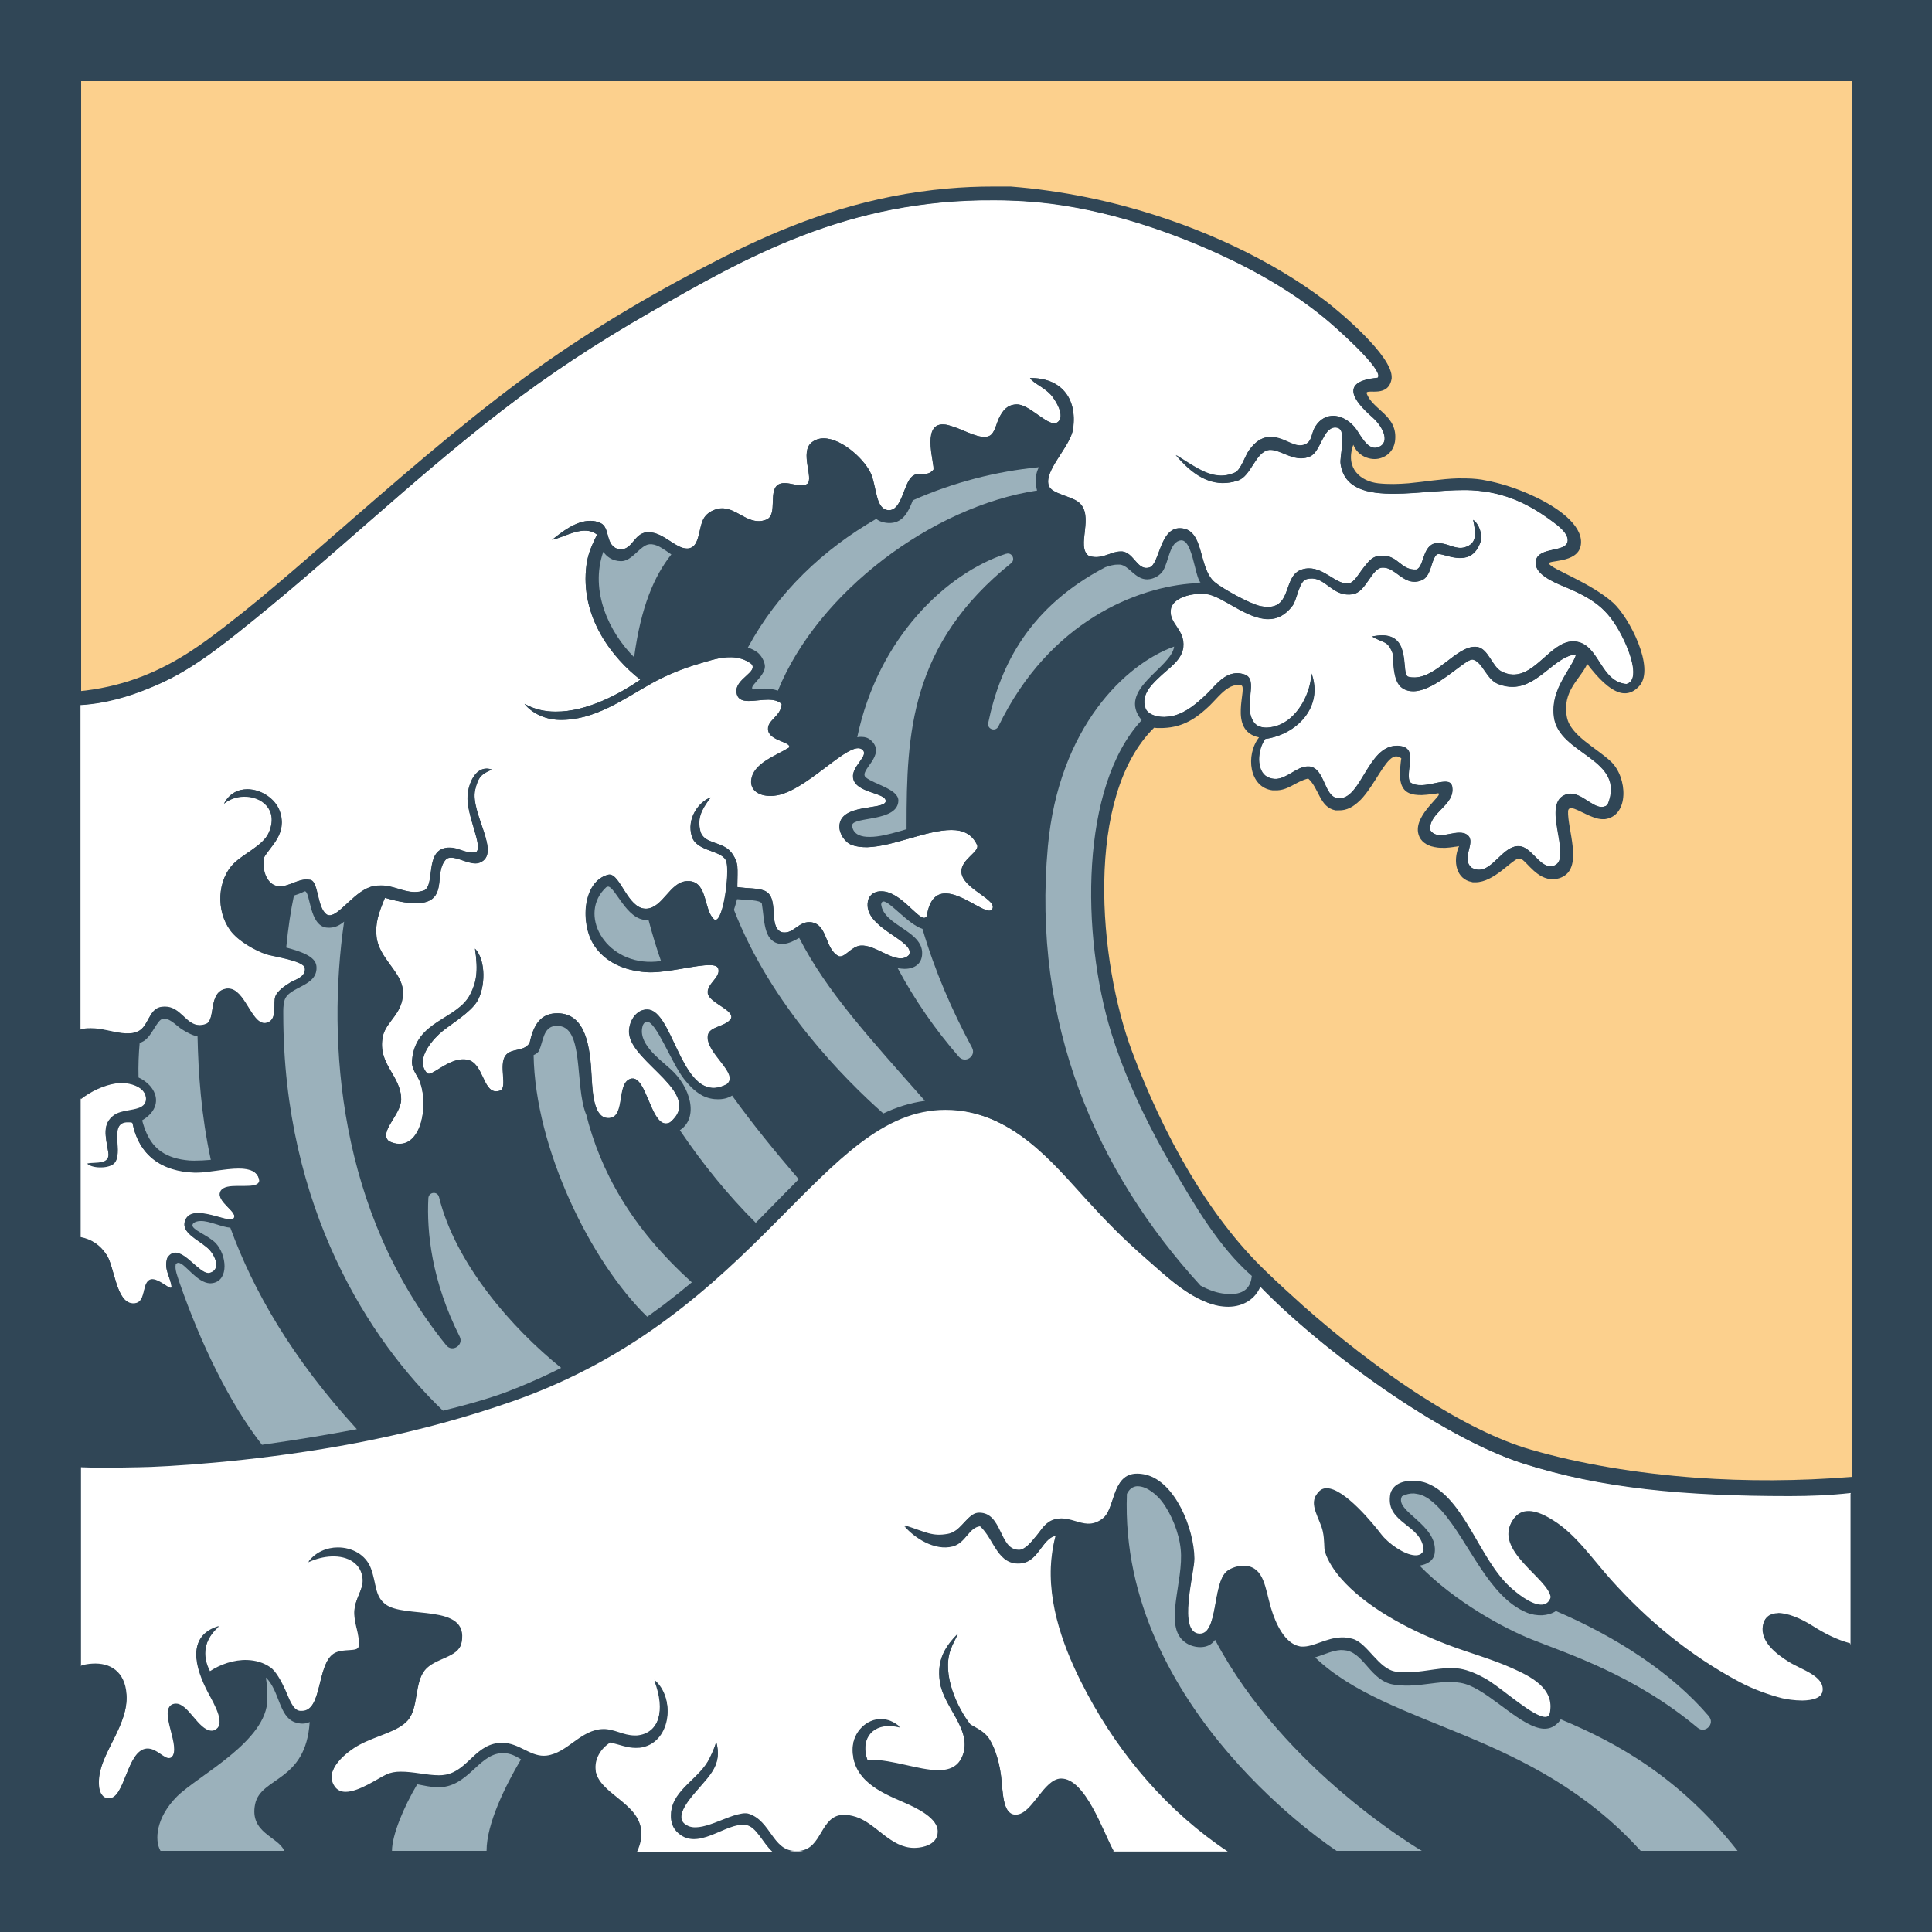 <?xml version="1.0" encoding="UTF-8"?><svg id="Layer_2" xmlns="http://www.w3.org/2000/svg" viewBox="0 0 117.85 117.85"><defs><style>.cls-1{fill:#9bb1bb;}.cls-1,.cls-2,.cls-3,.cls-4{stroke-width:0px;}.cls-2{fill:#304656;}.cls-3{fill:#fff;}.cls-4{fill:#fcd08d;}</style></defs><g id="Layer_2-2"><path class="cls-2" d="m0,0v117.85h117.85V0H0Z"/><path class="cls-2" d="m4.95,42.15h0c2.69-.29,4.81-1.22,6.67-2.43.35-.23.69-.46,1.03-.71,1.43-1.05,2.84-2.19,4.17-3.32.61-.51,1.21-1.03,1.79-1.53,3.95-3.42,7.75-6.81,11.72-9.88.51-.39,1.02-.78,1.53-1.16,3.66-2.69,7.55-5.03,11.73-7.17,4.74-2.44,10.18-4.57,16.97-4.58h1.09c7.16.53,14.39,3.31,19.21,6.97.8.61,4.11,3.36,4.03,4.69,0,0,0,.02,0,.03-.18,1.19-1.46.64-1.53.88,0,0,0,.01,0,.02.35,1.04,1.96,1.35,1.73,2.97-.02.11-.05.21-.09.31-.29.69-1.17.98-1.9.53-.2-.13-.41-.32-.55-.66,0,0,0,0,0,0-.52,1.46.47,2.23,1.51,2.35,2.01.23,3.89-.49,6.02-.26,2.41.27,6.71,2.15,6.34,4.07-.21,1.1-2.09.85-1.92,1.1.11.31,2.52,1.14,3.91,2.39,1,.9,2.57,3.98,1.62,5.06-.3.34-.61.47-.94.46-.73-.03-1.51-.81-2.25-1.79,0,0,0,0,0,0-.43.94-1.55,1.65-1.24,3.25.22,1.12,1.79,1.86,2.69,2.71,1.01.96,1.13,3.31-.38,3.51-.05,0-.11,0-.16,0-.68-.03-1.54-.69-1.91-.68-.09,0-.15.05-.17.16-.06,1.22,1.12,3.86-.77,4.16-.07.01-.14.02-.21.02-1.02,0-1.66-1.29-1.97-1.24-.02,0-.05,0-.08,0-.42.06-1.49,1.44-2.63,1.45-.08,0-.16,0-.25-.02-.92-.17-1.18-1.23-.77-2.19,0,0,0,0,0,0-.29.07-.58.1-.85.11-.83.02-1.53-.25-1.64-.95-.19-1.16,1.62-2.34,1.22-2.39,0,0,0,0,0,0-.38.07-.71.1-.99.11-1.22.02-1.49-.58-1.25-2.24-.1-.08-.2-.12-.3-.12-.93,0-1.77,3.4-3.54,3.31-.06,0-.13-.01-.2-.02-.97-.19-.99-1.34-1.66-1.94,0,0,0,0,0,0-.8.19-1.19.74-2,.72-.06,0-.11,0-.17-.01-1.43-.17-1.67-2.15-.83-3.23-1.96-.41-.64-3.11-1.1-3.18-.05,0-.09-.01-.14-.02-.7-.03-1.26.77-1.77,1.26-.76.72-1.66,1.41-3.09,1.37-.1,0-.19,0-.3-.02,0,0,0,0,0,0-4.25,4.19-3.41,14.24-1.34,19.76,1.9,5.07,4.65,10.03,8.13,13.37.74.72,1.52,1.43,2.3,2.13,4.65,4.11,9.9,7.63,13.9,8.78,5.45,1.57,12.44,2.23,19.56,1.65v22.84H4.95V42.15Z"/><path class="cls-2" d="m70.48,69.32c.31.59.63,1.17.96,1.73,1.46,2.51,2.92,5.02,4.93,6.78-.06.58-.35,1.12-1.38,1.11,0,0,0,0,0,0,1.03.02,1.32-.52,1.38-1.11-2.01-1.76-3.47-4.27-4.93-6.78-.33-.56-.65-1.14-.96-1.73Z"/><path class="cls-2" d="m6.42,78.51c.09.36.19.71.39,1,.34.49.77.71,1.18.71.15,0,.3-.03.44-.08.18-.07.36-.19.5-.34.24-.26.41-.62.45-1.06,0-.05.02-.07.04-.07.13-.02.54.43.98.46.12,0,.24-.01.36-.08.66-.39-.19-1.28-.04-1.93.04-.07.1-.09.16-.09h0c.4,0,1.12,1.23,1.94,1.25,0,0,0,0,0,0,.06,0,.12,0,.19-.02.95-.2.82-1.71.15-2.43-.45-.48-1.46-.81-1.42-1.11,0-.04.03-.08.07-.12.12-.09.27-.12.43-.12,0,0,0,0,0,0,.57,0,1.34.41,1.91.42h0c.29,0,.52-.11.66-.42.39-.88-1.13-1.55-.71-1.55,0,0,0,0,0,0,0,0,0,0,0,0,.27.04.53.05.76.05,0,0,0,0,.01,0,1.63-.03,2.15-.99,1.34-1.86-.35-.38-.88-.5-1.48-.51-.01,0-.03,0-.04,0-.89,0-1.95.22-2.85.21,0,0,0,0-.01,0-.1,0-.19,0-.29-.01-.37-.03-.68-.09-.96-.18-1.11-.35-1.61-1.12-1.92-2.27,1.75-1.04.54-2.84-1.35-2.86-.12,0-.25,0-.38.02-.08,0-.17.03-.25.04-.61.11-1.21.39-1.75.75v9.76c.22.09.43.23.65.43.57.51.65,1.3.82,2.04h0Z"/><path class="cls-3" d="m6.5,76.53c.49.78.58,2.92,1.6,2.97.66.03.61-.71.79-1.15.07-.16.17-.29.35-.32.03,0,.06,0,.09,0,.39.03.89.5,1.07.52.04,0,.07-.02.06-.08-.06-.58-.49-1.08-.26-1.74.14-.22.3-.31.46-.32.66-.05,1.48,1.2,2.03,1.24.04,0,.09,0,.13-.02.7-.22.27-1.15-.17-1.53-.6-.52-1.61-.94-1.37-1.63.12-.36.42-.48.79-.48.69-.01,1.61.4,2.01.39.06,0,.11-.01.14-.04.42-.38-1.1-1.06-.77-1.68.15-.29.61-.32,1.08-.32.13,0,.27,0,.4,0,.46,0,.85-.03.89-.33-.09-.59-.61-.76-1.27-.76-.81,0-1.84.24-2.57.25-.04,0-.09,0-.13,0-2.02-.07-3.39-1.05-3.78-3.04-.1-.02-.2-.03-.28-.03-1.25,0-.18,1.95-.87,2.54-.15.13-.44.21-.75.21-.31,0-.64-.06-.85-.21.52-.1,1.43.1,1.28-.71-.16-.95-.39-1.73.38-2.26.6-.41,1.84-.17,1.92-.9.03-.27-.08-.49-.26-.66-.3-.27-.81-.41-1.28-.41-.11,0-.21.01-.31.03-.76.13-1.51.49-2.13.96v8.44c.62.12,1.17.45,1.55,1.06Z"/><path class="cls-3" d="m5.57,62.72c.62,0,1.26.22,1.86.29.15.02.29.03.43.02.19,0,.38-.04.55-.12.65-.28.66-1.36,1.41-1.49.08-.01.16-.02.24-.02.97,0,1.28,1.11,2.1,1.13.13,0,.26-.02.42-.08.59-.26.12-1.89,1.15-2.13.08-.02.15-.03.23-.02.98.05,1.37,2.1,2.18,2.1.09,0,.18-.03.28-.08.49-.27.24-1.17.38-1.55.12-.32.54-.62.9-.84.27-.17.98-.34.9-.9-.07-.45-1.97-.7-2.37-.84-.69-.24-1.57-.77-1.99-1.23-1.01-1.09-1.06-3.01-.13-4.13.61-.73,1.94-1.2,2.3-2.07.59-1.39-.45-2.21-1.54-2.18-.43.01-.86.15-1.2.44,0,0,0,0,0,0,0,0,0,0,0,0,.31-.62.86-.88,1.42-.88.83,0,1.7.56,1.98,1.33.49,1.4-.58,2.14-.96,2.84-.14.69.14,1.63.83,1.74.04,0,.08.01.12.01.55.02,1.13-.45,1.68-.41.04,0,.08,0,.12.01.61-.02.44,1.71,1.09,2.13.06.03.12.04.18.04.63-.04,1.57-1.57,2.66-1.78.16-.03.3-.04.45-.04.78,0,1.36.4,2.06.4.19,0,.39-.03.6-.11.64-.38.05-2.36,1.28-2.58.09-.02.17-.02.26-.02.49,0,.85.28,1.35.3.08,0,.17,0,.25-.02.47-.33-.61-2.24-.51-3.49.05-.67.42-1.6,1.15-1.61.1,0,.21.02.33.06-.65.27-.84.46-1.02,1.23-.33,1.41,1.63,3.9.29,4.44-.08.03-.17.05-.26.05-.49.01-1.11-.37-1.53-.35-.11,0-.22.04-.3.12-.54.61-.21,1.57-.64,2.2-.23.33-.65.45-1.14.46-.63.01-1.37-.16-1.93-.33-.41.99-.6,1.58-.51,2.39.15,1.29,1.51,2.12,1.6,3.23.12,1.41-1.02,1.88-1.22,2.84-.34,1.69,1.12,2.38,1.12,3.84,0,.93-1.4,2-.74,2.55.23.11.43.16.62.16,1.33.02,1.77-2.25,1.29-3.71-.15-.46-.55-.79-.51-1.36.18-2.48,2.78-2.48,3.56-4.07.36-.72.49-1.36.28-2.77,0,0,0,0,0,0,0,0,0,0,0,0,.7.72.63,2.42.13,3.23-.42.67-1.51,1.32-2.11,1.81-.42.34-1.76,1.66-.94,2.56.03.03.08.04.13.04.37-.06,1.25-.92,2.14-.88.07,0,.14.01.21.03.93.2.93,1.9,1.71,1.92.08,0,.17-.01.27-.05.46-.19-.11-1.54.32-2.13.35-.48,1.12-.21,1.47-.77.24-1.08.65-1.83,1.73-1.81,0,0,0,0,0,0,0,0,0,0,0,0,1.7.03,1.96,2.04,2.05,3.81.06,1.13.15,2.65,1.08,2.58,1-.08.43-2.1,1.28-2.39.03-.01.07-.02.1-.02.86-.1,1.14,2.66,2.03,2.74.09,0,.19-.01.3-.07,2.1-1.74-2.35-3.63-2.5-5.42-.06-.67.4-1.49,1.13-1.46,0,0,0,0,0,0,0,0,0,0,0,0,1.47.06,1.99,4.93,4.11,4.78.22-.02.46-.09.71-.22.82-.64-1.31-1.91-1.15-2.97.08-.58,1.07-.52,1.41-1.03.25-.52-1.33-.96-1.41-1.55-.08-.58.78-.95.64-1.49-.04-.17-.23-.23-.54-.23-.83,0-2.43.43-3.58.44-.11,0-.21,0-.3-.01-1.38-.11-2.48-.63-3.14-1.61-.89-1.34-.71-3.92.83-4.33.02,0,.05,0,.07-.01.67-.04,1.12,2.02,2.19,2.08.03,0,.07,0,.1,0,.99-.07,1.41-1.6,2.42-1.68.07,0,.14,0,.21,0,1.09.11.85,1.73,1.47,2.32.03.03.06.04.1.04.48.01.86-2.81.67-3.53-.19-.74-1.81-.59-2.11-1.55-.34-1.08.41-2.12,1.15-2.39,0,0,0,0,0,0,0,0,0,0,0,0-.62.8-.82,1.32-.64,2.04.21.88,1.44.57,1.99,1.45.35.56.28.73.27,1.98.68.1,1.22.05,1.65.22.96.39.21,2.15,1.02,2.52.09.03.18.04.26.03.53-.02.84-.63,1.45-.63.05,0,.1,0,.15.01,1,.15.8,1.63,1.66,2.07.02,0,.05.01.07.01.35.02.73-.62,1.27-.66,0,0,0,0,0,0,0,0,0,0,0,0,.81-.05,1.78.83,2.49.78.16-.01.32-.07.45-.2.48-.89-2.83-1.63-2.5-3.29.06-.33.31-.52.58-.58.09-.02.17-.03.26-.02,1.11.01,2.11,1.58,2.58,1.62.07,0,.13-.03.17-.11.17-1.08.64-1.4,1.2-1.38.92.04,2.08,1,2.58,1.05.08,0,.14-.01.19-.06.45-.61-1.85-1.26-1.86-2.33,0-.75,1.12-1.2.96-1.61-.31-.68-.87-.92-1.57-.92-1.48,0-3.56,1.01-5.14,1.05-.33,0-.64-.03-.92-.13-.42-.15-.79-.68-.77-1.16.05-1.38,2.64-.97,2.82-1.48.13-.58-1.88-.49-1.99-1.49-.07-.7.99-1.32.58-1.68-.07-.06-.15-.09-.25-.1-.94-.02-3.19,2.53-4.94,2.87-.16.03-.31.05-.46.04-.65,0-1.2-.32-1.14-.95.1-1.04,1.47-1.48,2.31-2,.17-.33-1.13-.4-1.27-1.01-.15-.65.77-.85.82-1.64-.2-.21-.5-.26-.82-.27-.4,0-.83.08-1.19.08-.39,0-.69-.1-.75-.53-.1-.83,1.37-1.25.9-1.74-.38-.28-.8-.39-1.21-.4-.69-.02-1.4.23-1.98.4-.99.29-1.96.69-2.82,1.16-1.76.98-3.53,2.31-5.7,2.26,0,0,0,0,0,0,0,0,0,0,0,0-.91-.02-1.71-.45-2.11-.97,0,0,0,0,.01,0,0,0,0,0,0,0,.59.33,1.22.47,1.87.47,1.95.02,4.02-1.15,5.18-1.95-1.67-1.3-3.72-3.81-3.28-7.04.1-.73.41-1.33.64-1.81-.21-.16-.43-.23-.66-.24-.7-.04-1.48.43-2.09.56,0,0,0,0,0,0,0,0,0,0,0,0,.58-.47,1.46-1.17,2.34-1.16.2,0,.41.04.61.13.64.28.25,1.4,1.15,1.61.05,0,.1,0,.14,0,.68-.04.78-.94,1.52-1.04.06,0,.13-.01.19,0,.87.03,1.59.99,2.29.99.05,0,.1,0,.15-.02.65-.14.54-1.33.9-1.87.2-.3.51-.44.77-.52.14-.04.27-.05.4-.04.76.04,1.37.79,2.17.78.13,0,.27-.03.41-.08.81-.27.06-1.91.87-2.2.1-.03.2-.05.31-.04.32,0,.68.14.99.14.13,0,.26-.02.37-.1.39-.34-.48-1.92.26-2.52.21-.17.46-.25.73-.25,1.14,0,2.6,1.37,2.93,2.25.32.86.27,2.07,1.02,2.13.84.06.92-1.64,1.47-2.07.17-.13.32-.15.48-.14.08,0,.16,0,.24,0,.18,0,.37-.04.56-.25.13-.23-.73-2.69.51-2.77.13,0,.28,0,.45.06.78.21,1.6.73,2.19.7.08,0,.16-.02.24-.05.36-.15.44-.79.64-1.16.21-.39.45-.75,1.03-.77,0,0,0,0,0,0,0,0,0,0,0,0,.7-.04,1.68,1.09,2.27,1.15.08,0,.16,0,.22-.05.55-.36-.14-1.41-.38-1.68-.46-.5-1.07-.7-1.28-1.03,0,0,0,0,0,0,0,0,0,0,0,0,1.86-.02,2.9,1.19,2.63,3.1-.15,1.09-1.84,2.58-1.47,3.49.19.47,1.33.61,1.79.97,1.04.81-.18,2.72.64,3.29.16.05.31.07.45.07.56,0,1-.34,1.48-.34.04,0,.08,0,.12,0,.64.08.86.95,1.41,1,.08,0,.16,0,.25-.03.61-.2.62-2.42,1.86-2.39,0,0,0,0,0,0,0,0,0,0,0,0,1.51.03,1.08,2.43,2.11,3.29.49.41,2.18,1.34,2.79,1.46.19.04.36.05.5.05,1.41-.05.89-1.92,2.02-2.28.15-.05.3-.07.44-.07.92,0,1.6.89,2.28.92.05,0,.1,0,.16-.01.33-.06.62-.63.9-.97.4-.5.57-.73,1.22-.71,0,0,0,0,0,0,0,0,0,0,0,0,.89.03,1.07.89,1.98.84.5-.15.35-1.5,1.22-1.61.04,0,.08,0,.12,0,.5,0,.94.32,1.41.29.07,0,.15-.02.22-.04.74-.23.68-.81.5-1.67,0,0,0,0,0,0,0,0,0,0,0,0,.39.27.59.95.45,1.36-.26.74-.72.96-1.19.97-.03,0-.07,0-.1,0-.5-.01-1-.23-1.25-.24-.07,0-.12.01-.15.05-.35.37-.3,1.31-.9,1.55-.14.05-.27.08-.39.09-.78.04-1.24-.82-1.9-.86-.05,0-.1,0-.15,0-.62.08-.97,1.48-1.73,1.61-.09.02-.17.02-.25.03-1.01.03-1.44-.94-2.24-.98-.12,0-.25,0-.39.05-.44.14-.56,1.25-.83,1.61-.45.6-.95.82-1.48.82-1.34,0-2.8-1.41-3.78-1.53-.09-.01-.19-.02-.3-.02-.75,0-1.79.28-1.88.99-.1.84.87,1.2.77,2.26-.08.78-.84,1.26-1.35,1.74-.43.41-1.29,1.12-.96,2,.12.33.58.53,1.14.53.19,0,.38-.03.59-.08.71-.17,1.37-.7,2.05-1.36.49-.48,1.03-1.27,1.87-1.23.12,0,.25.03.38.07.93.3-.11,1.88.58,2.91.16.23.43.33.74.34.31,0,.64-.08.92-.21,1.11-.53,1.81-1.94,1.86-3.1,0,0,0,0,0,.01,0,0,0,0,0-.01.75,2.08-.93,3.74-2.82,4-.49.65-.57,1.97.13,2.32.18.09.35.12.52.12.68-.04,1.26-.73,1.88-.76.05,0,.1,0,.16,0,.96.12.87,1.83,1.73,1.94.05,0,.09,0,.13,0,1.31-.05,1.73-3.15,3.41-3.2.12,0,.24,0,.37.03,1,.21.15,1.64.51,2.2.21.14.46.18.73.17.47-.02.98-.2,1.34-.21.26-.01.45.05.49.3.21,1.14-1.44,1.56-1.34,2.65.16.24.39.31.64.31.36,0,.77-.14,1.12-.15.21,0,.39.03.54.16.51.45-.46,1.43.25,1.99.14.07.27.11.4.11.89.02,1.5-1.46,2.45-1.44,0,0,0,0,0,0,0,0,0,0,0,0,.75.02,1.22,1.22,1.94,1.23.05,0,.09,0,.14-.02,1.37-.31-.89-3.96.9-4.39.06-.01.11-.02.17-.02.67-.02,1.29.76,1.86.81.14.01.27-.02.41-.13,1.18-2.84-2.97-3.03-3.27-5.37-.14-1.11.34-1.95.7-2.58.24-.41.65-1.04.64-1.23-1.29.12-2.25,1.93-3.81,1.98-.29.01-.6-.04-.93-.17-.72-.28-.94-1.34-1.54-1.49-.01,0-.03,0-.05,0-.47,0-2.21,1.9-3.56,1.93-.26,0-.5-.05-.72-.21-.45-.33-.53-1.15-.54-2.03-.32-.9-.57-.66-1.28-1.1.24-.05.45-.07.63-.07,1.77.02,1.12,2.31,1.55,2.52.15.04.29.06.44.05,1.36-.05,2.54-1.9,3.67-1.87.04,0,.08,0,.12.01.68.1.91,1.2,1.47,1.49.24.12.47.18.69.19,1.4.06,2.32-1.95,3.62-2.02.1,0,.2,0,.31.02,1.37.25,1.44,2.44,3.01,2.58.85-.22.23-1.89-.13-2.65-.86-1.79-1.66-2.47-3.65-3.29-.73-.3-1.93-.82-1.73-1.62.2-.8,1.76-.47,1.92-1.1.13-.51-.63-1.05-.96-1.29-1.38-1.02-2.85-1.76-4.87-1.87-.18-.01-.37-.01-.57-.01-1.28,0-2.78.21-4.09.22-1.72.02-3.13-.3-3.35-1.82-.07-.48.4-2.06-.19-2.2-.05-.01-.1-.02-.15-.02-.74.02-.87,1.47-1.51,1.76-.18.08-.36.12-.54.12-.69.01-1.32-.49-1.84-.51-.04,0-.08,0-.12,0-.85.11-1.1,1.61-1.92,1.87-.32.1-.63.15-.92.15-1.25-.01-2.18-.91-2.86-1.7,0,0,0,0,.01,0,0,0,0,0,0,0,.91.55,1.72,1.2,2.63,1.25.3.02.62-.04.95-.18.38-.16.63-1.04.89-1.39.31-.4.65-.75,1.22-.78,0,0,0,0,0,0h0c.8-.04,1.36.54,1.93.51.08,0,.16-.02.24-.06.46-.19.37-.66.64-1.1.3-.48.71-.66,1.12-.64.53.02,1.06.36,1.39.84.25.37.63,1.12,1.12,1.11.03,0,.06,0,.1-.01.89-.21.46-1.24-.26-1.87-1.16-1.02-1.99-2.18.32-2.39.43-.33-1.68-2.32-2.88-3.36-1.98-1.71-4.45-3.14-6.92-4.26-3.29-1.49-7.49-2.9-11.72-3.16-.62-.04-1.24-.06-1.84-.06-8.99-.07-15.22,3.52-21.02,6.85-3.18,1.82-6.17,3.78-8.97,5.94-5.68,4.38-10.56,9.15-16.2,13.62-.43.34-.89.7-1.38,1.06-.94.69-1.97,1.37-3.11,1.91-.29.14-.6.27-.92.4-1.21.5-2.61.92-4.15,1.01v19.79s.14-.03.21-.05c.14-.03.28-.03.42-.03h0Z"/><path class="cls-3" d="m112.9,91.07c-1.23.14-2.49.19-3.74.19-6.4,0-11.46-.46-16.23-1.98-4.97-1.59-12.26-6.9-16.03-10.81,0,0,0,0-.01-.01-.29.75-1.02,1.24-1.95,1.25-.22,0-.44-.02-.68-.07-1.62-.35-3.13-1.83-4.29-2.84-1.34-1.16-2.47-2.33-3.59-3.55-2.01-2.19-4.64-5.55-8.71-5.55,0,0,0,0,0,0-7.58,0-11.33,12.48-26.38,17.77-2.88,1.01-5.75,1.77-8.45,2.33-5.63,1.17-11.14,1.58-13.62,1.68-.54.02-2.98.08-4.28.02v12.14c.23-.06.45-.1.67-.11,1.08-.07,2,.47,2.09,1.89.12,1.78-1.47,3.41-1.66,4.97-.04.3-.06.79.13,1.1.05.08.11.15.19.19.08.04.15.06.22.06,1.03.1,1.13-2.92,2.34-3.03.04,0,.08,0,.12,0,.53.04.95.6,1.27.58.05,0,.1-.02.14-.06.66-.61-.82-2.9.07-3.23.06-.02.11-.03.17-.03.77-.03,1.38,1.63,2.19,1.65.03,0,.05,0,.08,0,.96-.28.09-1.69-.27-2.37-.79-1.51-1.35-3.44.65-4.02,0,0,0,0,0,0-.9.8-1.06,1.76-.55,2.76,0,0,0,0,0,0,.62-.41,1.46-.71,2.28-.68.49.02.98.15,1.41.45.32.22.65.83.9,1.36.23.5.44,1.24.9,1.29.04,0,.09,0,.13,0,1.24-.03.91-2.83,1.92-3.49.55-.36,1.46-.06,1.54-.45.1-.8-.27-1.32-.26-2.13.02-.79.56-1.35.51-2-.07-.97-.9-1.44-1.9-1.4-.46.02-.95.14-1.42.36,0,0,0,0,0,0,.44-.58,1.12-.86,1.79-.86.86,0,1.71.44,2.02,1.29.34.93.22,1.65.86,2.16,1.16.92,5.13-.08,4.67,2.33-.17.91-1.62.9-2.24,1.68-.65.81-.39,2.3-1.02,3.04-.61.7-1.89.92-2.95,1.49-.75.4-2.23,1.55-1.54,2.58.16.24.4.34.67.34.82,0,1.97-.82,2.47-1.05.27-.12.57-.17.87-.18.76-.02,1.61.23,2.35.22.15,0,.29-.01.43-.04,1.39-.26,1.83-1.96,3.46-1.94,0,0,0,0,0,0,.99.01,1.64.79,2.51.79.06,0,.12,0,.17-.01,1.29-.16,2.07-1.59,3.46-1.62,0,0,0,0,0,0,.66-.01,1.21.4,1.91.39.05,0,.09,0,.14,0,1.38-.12,1.77-1.59,1.09-3.36,0,0,0,0,0,0,1.35,1.14.96,3.84-.9,4.06-.08,0-.16.01-.23.01-.54,0-1-.2-1.56-.33,0,0,0,0,0,0-.59.37-.98,1-.9,1.74.17,1.48,2.68,2.02,2.79,3.74.02.33-.05.71-.24,1.14,0,0-.01.03-.02.04h8.25c-.6-.55-.97-1.53-1.62-1.63-1.21-.19-2.98,1.72-4.23.39-.31-.33-.35-.75-.32-1.1,0-.01,0-.02,0-.04.14-1.41,1.79-2.07,2.36-3.32.08-.17.14-.31.21-.46.06-.14.12-.3.18-.51,0,0,0,0,0,0,.37,1.34-.37,1.99-1.09,2.84-.32.38-1.67,1.77-.7,2.26.4.25,1.02.09,1.66-.14.41-.15.82-.33,1.19-.45.37-.12.7-.19.93-.11,1.31.43,1.45,2.2,2.76,2.26.08,0,.3,0,.32,0,0,0,0,0,0,0,1.43-.11,1.25-2.18,2.72-2.2.21,0,.45.04.74.13,1.23.4,2.1,1.89,3.55,1.89.1,0,.19,0,.29-.02.55-.07,1.13-.32,1.15-.97.03-.85-1.24-1.47-2.18-1.87-1.29-.56-3.11-1.34-3.01-3.29.05-.91.83-1.75,1.76-1.71.36.01.75.16,1.12.48,0,0,0,0,0,0-.2-.05-.39-.08-.56-.09-1.23-.06-1.85.9-1.43,2.09,0,0,0,0,0,0,.07,0,.14,0,.21,0,1.35,0,2.9.62,4.06.64.73.01,1.3-.21,1.56-.96.55-1.57-1.19-2.91-1.41-4.46-.19-1.34.32-2.12,1.09-2.91,0,0,0,0,0,.01-.11.26-.3.56-.44.96-.53,1.5.4,3.53,1.22,4.57.22.13.75.39,1.03.72.37.45.71,1.42.83,2.39.12.98.09,2.3.83,2.39.03,0,.06,0,.1,0,.97-.03,1.67-2.17,2.72-2.2,0,0,0,0,0,0,1.49-.04,2.58,3.28,3.22,4.41h6.96c-3.61-2.4-6.53-5.8-8.58-9.64-1.09-2.04-2.33-4.85-2.21-7.73.03-.63.12-1.26.29-1.89-.01,0-.02,0-.04.01-.8.24-1.03,1.53-2.01,1.67-1.5.2-1.69-1.49-2.56-2.26-.7.09-.87,1.02-1.66,1.23-1.1.29-2.33-.51-2.95-1.23,0,0,.01,0,.02,0,1.27.4,1.66.69,2.6.51.27-.05.49-.2.68-.37.27-.25.49-.55.75-.74.02-.02.04-.03.06-.04.01,0,.03-.02.04-.03.12-.07.24-.11.38-.11,1.41,0,1.22,2.22,2.37,2.26.03,0,.06,0,.09,0,0,0,0,0,.01,0,.02,0,.05,0,.07-.01.4-.11.76-.63.98-.88.29-.33.51-.81,1.09-.97.14-.04.27-.05.4-.05.58,0,1.08.3,1.61.32.3,0,.6-.07.93-.33.8-.63.53-2.73,2.09-2.72.16,0,.34.02.54.07,1.75.43,2.92,3.22,2.95,5.1.01.85-1.05,4.56.32,4.59,0,0,0,0,0,0,1.16.01.8-3.09,1.66-3.81.13-.11.51-.32.96-.33.06,0,.13,0,.19,0,1.13.13,1.18,1.35,1.54,2.58.29.98.85,2.14,1.73,2.33.06.01.12.02.17.02.68.03,1.47-.53,2.38-.56.23,0,.46.01.71.09.89.26,1.57,1.85,2.63,2,.19.03.38.04.57.04,1,.02,1.89-.26,2.79-.26.25,0,.49.03.74.08.53.12,1.18.44,1.6.71.96.61,2.67,2.16,3.39,2.19.17,0,.28-.07.32-.25.35-1.56-1.22-2.29-2.31-2.78-1.22-.55-2.68-.95-3.91-1.42-2.53-.97-5.04-2.35-6.53-4.07-.36-.42-.78-1.01-.96-1.61-.07-.25-.01-.67-.13-1.23-.16-.77-.91-1.68-.32-2.32.14-.18.31-.26.52-.27,1.08-.02,2.88,2.2,3.32,2.79.44.58,1.41,1.26,2.05,1.3.29.02.51-.09.58-.39-.13-1.55-2.27-1.59-2.05-3.29.08-.64.76-.88,1.41-.87.3,0,.59.06.83.16,2.27.91,3.18,4.62,5.06,6.33.37.34,1.24,1.05,1.86,1.07.28,0,.52-.12.64-.49-.13-1.17-3.55-2.87-2.31-4.71.25-.37.57-.5.91-.51.56,0,1.16.34,1.53.57,1.39.87,2.34,2.3,3.52,3.62,2.14,2.4,4.72,4.6,7.88,6.26.84.44,1.82.78,2.56.97.25.06.74.15,1.23.14.62,0,1.22-.15,1.27-.66.08-.89-1.25-1.25-2.05-1.74-.76-.47-1.76-1.23-1.6-2.2.08-.51.43-.73.91-.73.6,0,1.41.32,2.17.8.7.45,1.42.82,2.27,1.05v-9.18h0Z"/><path class="cls-2" d="m93.34,88.41c-4-1.15-9.25-4.67-13.9-8.78-.79-.7-1.56-1.41-2.3-2.13-3.49-3.34-6.23-8.29-8.13-13.37-2.07-5.52-2.9-15.57,1.34-19.76,0,0,0,0,0,0,.1,0,.2.01.3.02,1.44.04,2.33-.65,3.09-1.37.51-.49,1.07-1.29,1.77-1.26.05,0,.09,0,.14.02.46.07-.86,2.76,1.1,3.18-.84,1.08-.6,3.06.83,3.23.06,0,.12.01.17.01.82.02,1.21-.54,2-.72,0,0,0,0,0,0,.67.59.7,1.75,1.66,1.94.07.01.13.02.2.02,1.77.09,2.6-3.3,3.54-3.31.1,0,.2.04.3.12-.25,1.67.03,2.26,1.25,2.24.28,0,.61-.04.99-.11,0,0,0,0,0,0,.4.05-1.41,1.23-1.22,2.39.11.7.82.97,1.64.95.28,0,.57-.04.85-.11,0,0,0,0,0,0-.41.97-.15,2.02.77,2.19.08.02.16.02.25.02,1.14,0,2.21-1.39,2.63-1.45.03,0,.05,0,.08,0,.31-.05.95,1.24,1.97,1.24.07,0,.14,0,.21-.02,1.89-.31.72-2.94.77-4.16.02-.11.08-.16.17-.16.37-.01,1.23.65,1.91.68.06,0,.11,0,.16,0,1.51-.2,1.39-2.56.38-3.51-.9-.86-2.47-1.6-2.69-2.71-.31-1.6.81-2.31,1.24-3.25,0,0,0,0,0,0,.74.98,1.53,1.75,2.25,1.79.33.02.65-.12.94-.46.95-1.08-.62-4.16-1.62-5.06-1.39-1.25-3.8-2.07-3.91-2.39-.16-.25,1.71,0,1.92-1.1.36-1.92-3.93-3.8-6.34-4.07-2.13-.24-4.01.49-6.02.26-1.04-.12-2.03-.89-1.51-2.35,0,0,0,0,0,0,.14.34.34.54.55.66.73.45,1.61.16,1.9-.53.04-.1.07-.2.09-.31.23-1.62-1.38-1.93-1.73-2.97,0,0,0-.01,0-.02.07-.25,1.35.3,1.53-.88,0,0,0-.02,0-.03.08-1.33-3.24-4.08-4.03-4.69-4.83-3.67-12.06-6.44-19.21-6.97h-1.09c-6.8.01-12.23,2.14-16.97,4.58-4.17,2.15-8.06,4.49-11.73,7.17-.52.38-1.03.76-1.53,1.16-3.97,3.07-7.77,6.46-11.72,9.88-.58.5-1.18,1.01-1.79,1.53-1.33,1.13-2.74,2.26-4.17,3.32-.33.25-.68.48-1.03.71-1.86,1.21-3.98,2.14-6.67,2.42v.86c1.42-.08,2.89-.5,4.15-1.01.32-.13.63-.26.92-.4,1.15-.54,2.17-1.22,3.11-1.91.48-.35.94-.71,1.37-1.06,5.65-4.47,10.53-9.25,16.2-13.62,2.8-2.16,5.79-4.12,8.97-5.94,5.81-3.33,12.03-6.92,21.03-6.85.6,0,1.21.03,1.84.06,4.23.26,8.43,1.67,11.72,3.16,2.47,1.12,4.94,2.55,6.92,4.26,1.2,1.04,3.31,3.03,2.88,3.36-2.31.21-1.48,1.37-.32,2.39.72.63,1.14,1.66.26,1.87-.03,0-.06.01-.1.01-.48.01-.87-.74-1.12-1.11-.33-.47-.86-.82-1.38-.84-.41-.01-.81.17-1.12.64-.28.43-.18.91-.64,1.1-.08.03-.16.05-.24.06-.57.04-1.13-.55-1.93-.51,0,0,0,0,0,0-.57.03-.91.38-1.22.78-.27.35-.51,1.23-.89,1.39-.33.15-.65.2-.95.18-.91-.05-1.72-.7-2.63-1.24,0,0,0,0-.01,0,.68.78,1.61,1.69,2.86,1.7.29,0,.59-.04.91-.15.82-.26,1.07-1.77,1.92-1.87.04,0,.08,0,.13,0,.52.02,1.15.52,1.84.51.17,0,.35-.04.53-.12.64-.29.77-1.74,1.51-1.76.05,0,.1,0,.15.02.6.13.12,1.72.19,2.2.22,1.53,1.63,1.84,3.35,1.82,1.31-.01,2.81-.22,4.09-.22.2,0,.39,0,.57.01,2.02.11,3.49.86,4.87,1.87.33.24,1.09.78.96,1.29-.16.62-1.72.3-1.92,1.1-.2.8,1,1.31,1.73,1.62,1.99.83,2.79,1.5,3.65,3.29.36.76.98,2.42.13,2.65,0,0,0,0,0,0-1.57-.14-1.64-2.33-3.01-2.58-.1-.02-.2-.02-.3-.02-1.3.07-2.22,2.07-3.62,2.02-.22,0-.45-.07-.69-.19-.56-.28-.8-1.38-1.47-1.49-.04,0-.08,0-.12-.01-1.13-.03-2.31,1.82-3.67,1.87-.15,0-.29,0-.44-.05-.43-.21.21-2.5-1.55-2.52-.18,0-.39.02-.63.07.71.44.96.2,1.28,1.1,0,.89.09,1.7.54,2.03.22.16.46.22.72.21,1.35-.04,3.1-1.94,3.56-1.93.02,0,.03,0,.05,0,.6.15.82,1.2,1.54,1.49.33.13.64.18.93.17,1.56-.05,2.52-1.86,3.81-1.98,0,0,0,0,0,0,.01.18-.4.82-.64,1.23-.37.63-.84,1.47-.7,2.58.3,2.34,4.45,2.53,3.27,5.37-.13.1-.27.14-.41.13-.56-.04-1.19-.82-1.86-.81-.06,0-.11,0-.17.02-1.78.43.47,4.09-.9,4.39-.05.01-.1.02-.14.02-.72,0-1.19-1.21-1.94-1.23,0,0,0,0,0,0-.95-.02-1.56,1.47-2.45,1.44-.13,0-.26-.04-.41-.11-.71-.56.26-1.54-.25-1.99-.15-.13-.34-.17-.54-.16-.36,0-.77.15-1.12.15-.26,0-.48-.07-.64-.31-.09-1.09,1.55-1.51,1.35-2.65-.05-.25-.23-.32-.49-.3-.36.02-.87.19-1.34.21-.27.01-.52-.02-.73-.17-.36-.55.49-1.98-.51-2.2-.13-.03-.25-.04-.36-.03-1.68.05-2.1,3.15-3.41,3.2-.05,0-.09,0-.14,0-.86-.11-.77-1.82-1.73-1.94-.05,0-.1,0-.15,0-.62.04-1.21.73-1.88.76-.17,0-.34-.02-.53-.12-.7-.36-.61-1.68-.13-2.32,1.88-.26,3.56-1.91,2.82-3.99,0,0,0,0,0-.01-.05,1.17-.75,2.58-1.86,3.1-.28.13-.61.21-.92.21-.31,0-.59-.1-.75-.34-.69-1.03.36-2.61-.58-2.91-.13-.04-.26-.06-.37-.07-.83-.03-1.38.76-1.87,1.23-.68.65-1.34,1.18-2.05,1.36-.2.05-.4.07-.59.08-.56,0-1.02-.2-1.14-.53-.33-.88.53-1.59.96-2,.51-.48,1.27-.96,1.35-1.74.1-1.06-.87-1.42-.77-2.26.09-.71,1.14-.99,1.88-.99.11,0,.21,0,.3.02.98.12,2.44,1.53,3.78,1.53.52,0,1.02-.22,1.47-.82.27-.36.39-1.47.83-1.61.14-.04.28-.06.4-.05.8.04,1.23,1.02,2.24.98.08,0,.16-.01.24-.03.76-.14,1.11-1.54,1.73-1.61.05,0,.1,0,.15,0,.65.05,1.12.9,1.9.86.12,0,.25-.03.38-.09.59-.24.55-1.18.9-1.55.03-.04.08-.05.15-.05.26.01.75.23,1.25.24.03,0,.07,0,.1,0,.46-.01.92-.23,1.18-.97.14-.41-.06-1.08-.44-1.35,0,0,0,0,0,0,.18.86.24,1.44-.5,1.67-.07.02-.15.03-.22.04-.47.02-.91-.3-1.41-.29-.04,0-.08,0-.12,0-.87.11-.72,1.47-1.22,1.61h0c-.92.05-1.09-.81-1.98-.84,0,0,0,0,0,0-.65-.02-.82.21-1.22.71-.28.34-.57.91-.9.97-.05,0-.1.01-.16.01-.69-.02-1.36-.92-2.28-.92-.14,0-.29.02-.44.07-1.13.36-.61,2.23-2.02,2.28-.15,0-.31-.01-.51-.05-.61-.12-2.3-1.05-2.79-1.46-1.03-.86-.61-3.26-2.11-3.29,0,0,0,0,0,0-1.24-.03-1.25,2.19-1.86,2.39-.09.03-.17.04-.25.03-.55-.04-.77-.92-1.41-1-.04,0-.08,0-.12,0-.48,0-.92.33-1.48.34-.14,0-.29-.02-.45-.07-.82-.57.4-2.48-.64-3.29-.47-.36-1.6-.5-1.79-.97-.36-.9,1.32-2.4,1.47-3.49.27-1.9-.76-3.12-2.62-3.1,0,0,0,0,0,0,.22.34.82.53,1.28,1.03.24.27.93,1.32.38,1.68-.06.04-.14.06-.22.05-.58-.05-1.57-1.18-2.27-1.15,0,0,0,0,0,0-.58.03-.82.38-1.03.77-.2.38-.28,1.02-.64,1.16-.07.03-.15.05-.24.05-.59.04-1.41-.49-2.2-.7-.17-.05-.32-.06-.45-.06-1.24.08-.39,2.54-.51,2.77-.2.22-.38.25-.56.25-.08,0-.16,0-.24,0-.16,0-.32.01-.48.14-.54.42-.63,2.13-1.47,2.07,0,0,0,0,0,0-.75-.06-.71-1.27-1.02-2.13-.32-.88-1.78-2.26-2.92-2.25-.27,0-.51.08-.73.25-.73.59.13,2.18-.26,2.52-.11.07-.23.1-.37.1-.31,0-.67-.13-.99-.14-.11,0-.21,0-.31.04-.82.29-.06,1.93-.87,2.2-.14.05-.28.08-.41.08-.79.02-1.4-.73-2.17-.78-.13,0-.26,0-.4.04-.26.07-.57.22-.77.52-.36.54-.25,1.73-.9,1.87-.05.01-.1.02-.15.02-.7,0-1.42-.96-2.29-.99-.06,0-.13,0-.19,0-.74.09-.84.99-1.52,1.04-.05,0-.09,0-.14,0-.9-.21-.51-1.33-1.15-1.61-.2-.09-.4-.13-.6-.13-.88,0-1.76.69-2.34,1.16,0,0,0,0,0,0,.6-.13,1.39-.6,2.08-.56.23.01.46.08.66.24-.23.48-.54,1.08-.64,1.81-.44,3.24,1.61,5.74,3.28,7.04-1.16.8-3.23,1.97-5.18,1.95-.65,0-1.28-.14-1.87-.47,0,0,0,0-.01,0,.41.52,1.2.95,2.11.97,0,0,0,0,0,0,2.17.05,3.93-1.28,5.7-2.26.86-.47,1.83-.87,2.82-1.16.59-.17,1.29-.42,1.99-.4.42.01.83.12,1.21.4.48.5-1,.91-.9,1.74.05.43.35.53.75.53.36,0,.8-.08,1.19-.08.32,0,.62.06.82.27-.05.78-.97.99-.82,1.64.14.61,1.44.68,1.27,1.01-.83.52-2.2.96-2.31,2-.06.62.49.94,1.14.95.15,0,.3-.01.46-.04,1.75-.35,4-2.91,4.94-2.87.1,0,.18.03.25.1.41.35-.65.98-.58,1.68.11.99,2.11.91,1.99,1.49-.18.52-2.77.1-2.82,1.48-.02.48.35,1.01.77,1.16.28.1.59.13.92.13,1.58-.04,3.66-1.06,5.14-1.05.7,0,1.26.24,1.57.92.16.41-.97.86-.96,1.61.01,1.06,2.31,1.72,1.86,2.33-.04.05-.11.07-.19.06-.5-.04-1.66-1.01-2.58-1.05-.56-.03-1.03.29-1.2,1.38-.04.08-.1.11-.17.11-.46-.02-1.47-1.6-2.58-1.62-.09,0-.17,0-.26.02-.27.06-.51.25-.58.58-.33,1.66,2.97,2.4,2.5,3.29-.13.13-.28.19-.45.2-.71.05-1.68-.84-2.49-.78,0,0,0,0,0,0-.54.04-.93.68-1.27.66-.02,0-.05,0-.07-.01-.87-.43-.66-1.91-1.67-2.07-.05,0-.1-.01-.14-.01-.61,0-.92.6-1.45.63-.08,0-.17,0-.26-.03-.81-.37-.07-2.13-1.02-2.52-.43-.17-.98-.12-1.65-.22.02-1.24.08-1.42-.27-1.98-.55-.88-1.78-.57-1.99-1.45-.17-.72.02-1.24.64-2.04,0,0,0,0,0,0-.75.27-1.49,1.31-1.15,2.39.3.96,1.93.81,2.11,1.55.19.72-.18,3.54-.67,3.53-.03,0-.07-.01-.1-.04-.63-.59-.38-2.21-1.47-2.32-.07,0-.14,0-.2,0-1.01.08-1.43,1.61-2.42,1.68-.04,0-.07,0-.1,0-1.07-.05-1.52-2.11-2.19-2.08-.02,0-.05,0-.07.01-1.54.41-1.73,2.99-.83,4.33.66.98,1.76,1.51,3.14,1.61.1,0,.2.01.3.01,1.15,0,2.75-.45,3.58-.44.3,0,.5.07.54.23.14.53-.72.9-.64,1.49.08.59,1.66,1.03,1.41,1.55-.34.52-1.33.45-1.41,1.03-.15,1.06,1.98,2.33,1.15,2.97-.26.13-.49.2-.71.22-2.12.15-2.64-4.72-4.11-4.78,0,0,0,0,0,0-.74-.03-1.19.79-1.13,1.46.15,1.8,4.6,3.69,2.5,5.42-.11.06-.21.08-.3.07-.89-.07-1.18-2.83-2.03-2.74-.03,0-.07,0-.1.02-.86.29-.28,2.31-1.28,2.39,0,0,0,0,0,0-.94.07-1.03-1.45-1.09-2.58-.09-1.77-.35-3.78-2.05-3.81,0,0,0,0,0,0-1.08-.02-1.49.73-1.73,1.81-.35.56-1.12.29-1.47.77-.43.59.14,1.94-.32,2.13-.1.04-.19.05-.27.05-.79-.01-.78-1.73-1.72-1.92-.07-.01-.14-.02-.2-.03-.89-.04-1.76.82-2.14.88-.06,0-.1,0-.14-.04-.82-.9.52-2.23.94-2.56.6-.48,1.7-1.14,2.11-1.81.5-.81.57-2.49-.12-3.22,0,0,0,0,0,0,.21,1.41.08,2.05-.28,2.77-.78,1.6-3.38,1.59-3.56,4.07-.04.56.36.9.51,1.36.48,1.47.04,3.74-1.29,3.71-.19,0-.4-.05-.63-.16-.67-.55.74-1.62.74-2.55,0-1.46-1.46-2.15-1.12-3.84.19-.96,1.33-1.43,1.22-2.84-.09-1.11-1.45-1.94-1.6-3.23-.09-.81.1-1.4.51-2.39,0,0,0,0,0,0,.56.16,1.3.34,1.93.33.49,0,.91-.13,1.14-.46.43-.63.1-1.58.64-2.2.08-.08.18-.12.3-.12.42-.02,1.04.36,1.53.35.09,0,.17-.02.25-.05,1.34-.55-.62-3.04-.29-4.44.18-.77.38-.96,1.02-1.23-.12-.04-.22-.06-.33-.06-.72,0-1.09.94-1.15,1.61-.1,1.24.99,3.16.51,3.49-.09.01-.17.02-.25.02-.5-.01-.86-.29-1.35-.3-.08,0-.17,0-.26.02-1.24.22-.64,2.21-1.28,2.58-.21.08-.41.11-.6.11-.7,0-1.29-.39-2.06-.4-.14,0-.29.01-.45.04-1.08.2-2.02,1.74-2.66,1.78-.07,0-.13,0-.19-.04-.64-.43-.48-2.15-1.09-2.13-.04,0-.08-.01-.12-.01-.55-.03-1.13.43-1.68.41-.04,0-.08,0-.12-.01-.69-.12-.98-1.05-.83-1.74.38-.7,1.45-1.44.96-2.84-.27-.77-1.14-1.33-1.97-1.33-.57,0-1.11.26-1.42.88,0,0,0,0,0,0,.34-.28.78-.42,1.2-.43,1.09-.03,2.13.79,1.54,2.18-.36.86-1.7,1.33-2.3,2.07-.93,1.12-.88,3.04.13,4.13.42.46,1.29.99,1.99,1.23.4.14,2.3.39,2.37.84.09.56-.63.73-.9.9-.35.22-.78.52-.9.84-.14.38.11,1.28-.38,1.55-.1.06-.19.08-.28.08-.81,0-1.21-2.04-2.18-2.1-.07,0-.15,0-.23.02-1.03.25-.56,1.87-1.15,2.13-.15.06-.29.08-.42.08-.83-.01-1.13-1.12-2.1-1.13-.08,0-.15,0-.24.02-.75.12-.75,1.2-1.41,1.49-.17.08-.36.11-.55.12-.14,0-.29,0-.43-.02-.6-.07-1.24-.28-1.86-.29-.14,0-.27,0-.4.03-.08.01-.15.04-.22.06v.56c.08-.01.16-.03.24-.04.06,0,.12-.01.18-.02.02,0,.03,0,.05,0,.72-.03,1.44.25,2.11.35.11.02.22.03.32.03,0,0,0,0,0,0,.2,0,.39,0,.58-.06.08-.02.16-.05.23-.08.6-.26.88-1.34,1.28-1.42.03,0,.05,0,.08,0,.37,0,.77.46,1.08.65.32.2.73.44,1.16.46.06,0,.12,0,.18,0,1.19-.15.72-1.39,1.34-2.2.05-.06.1-.09.16-.09.38-.03.88,1.11,1.08,1.44.3.49.69.7,1.06.72.47.02.91-.28,1.1-.72.18-.42.02-.8.16-1.34.24-.9,2.09-.83,1.95-2.13-.08-.72-1.43-1-2.5-1.29-1.24-.34-2.89-1.27-2.69-3.1.1-.91.55-1.42,1.34-1.81,0,0,0,0,0,0,.04,1.42.65,2,1.48,2.06.03,0,.06,0,.09,0,.46,0,.98-.14,1.5-.38.02-.01.05-.02.07-.02.31.06.25,2.06,1.28,2.21.08.01.16.02.23.01,1.09-.04,1.52-1.5,2.53-1.76,0,0,0,0,0,0-.43,1.13-.63,2.14-.19,3.29.34.89,1.4,1.59,1.41,2.52.02,1.27-1.39,1.78-1.22,3.49.12,1.13,1.06,1.76,1.22,2.91.11.84-.93,1.58-.83,2.45.06.56.62.87,1.16.93.06,0,.11.01.17.01,1.62.06,2.29-1.99,1.96-4.15.34-.16,1.32-.82,1.81-.86.03,0,.06,0,.09,0,.5.06.67.89.96,1.23.14.17.34.36.57.5.18.11.37.19.58.19.11,0,.22-.01.33-.05.86-.31.63-1.23.77-2.26.34-.66,1.26-.51,1.47-.97.25-.56.25-1.4.96-1.49.04,0,.08,0,.12,0,2.24-.07.44,6.28,2.96,6.35.17,0,.36-.02.57-.08.79-.21.99-.92,1.09-2.07.01-.08.03-.12.05-.12.18,0,.71,2.54,2.02,2.55.1,0,.2-.01.3-.04,1.83-.5,1.32-2.74-.06-3.97-.73-.64-2.05-1.61-1.67-2.68.07-.13.14-.19.23-.2.57-.04,1.49,2.48,2.27,3.49.34.44.8.92,1.35,1.12.04.02.08.03.13.04.18.05.35.07.52.08.73.03,1.36-.33,1.46-1.05.18-1.32-1.2-1.93-1.22-2.65-.03-.44,1.28-.29,1.41-.97.19-.98-.74-1.32-1.35-1.81-.34-.37,1.47-1.47-.16-2.3-.25-.12-.54-.17-.87-.16-.72.01-1.59.27-2.32.44-.32.08-.64.11-.94.12-2.89.05-4.48-2.95-2.76-4.55.03-.02.06-.03.09-.03.44,0,1.12,2.03,2.35,2.04.04,0,.08,0,.12,0,1.16-.12,1.44-1.43,2.43-1.61.02,0,.05,0,.07,0,.64.01.39,2.08,1.53,2.2.05,0,.1,0,.15,0,.71-.04.96-1,1.21-1.88,0,0,0,0,0,0,.27.03.64.04.95.07.28.03.5.08.56.19.17,1.02.11,2.25,1.02,2.45.1.02.2.03.3.02.64-.04,1.2-.61,1.55-.61.03,0,.05,0,.07,0,.56.12.62,2.06,1.73,2.13,0,0,0,0,0,0,.51.03,1-.61,1.47-.65.04,0,.07,0,.11,0,.56.02,1.34.46,2,.6.16.04.32.05.46.05.62,0,1.05-.32,1.07-.91.06-1.42-2.35-1.71-2.5-3.03.02-.12.06-.16.14-.17.43,0,1.73,1.67,2.61,1.71.14,0,.28-.03.39-.13.45-.38.28-.8.57-1.31.06-.12.15-.17.28-.17.16,0,.38.08.62.21.66.34,1.54.99,2.18.98.07,0,.13,0,.2-.02.24-.06.54-.34.58-.71.12-1.27-1.39-1.48-1.86-2.33-.14-.56.88-.87.9-1.55.03-1.18-1.32-1.59-2.37-1.64,0,0,0,0,0,0-.33-.01-.69.03-1.06.1-.68.13-1.39.37-2.04.55-.04.01-.07.02-.11.03-.5.14-1.16.31-1.72.32-.56,0-1.02-.15-1.09-.66-.12-.61,2.78-.21,2.82-1.55.02-.7-1.46-.99-1.99-1.42-.46-.42,1.31-1.35.32-2.26-.16-.15-.35-.21-.56-.21-.34,0-.72.14-1.05.28-1.44.59-2.91,2.53-4.54,2.54-.11,0-.22,0-.33-.03-.67-.64,2.14-1.16,2.18-2.13.03-.65-.65-.68-1.28-1.03-.36-.21.98-.97.75-1.74-.14-.45-.77-.81-1.64-.82-.2,0-.41.01-.64.05,0,0,0,0,0,0-.55-.08.66-.76.64-1.42,0-.28-.22-.66-.45-.84-.35-.28-.8-.4-1.3-.42-1.26-.04-2.84.61-3.95,1.13-.46.21-.84.4-1.08.51,0,0,0,0,0,0-1.98-1.14-4.13-4.36-3.07-7.36,0,0,0,0,0,0,.19.26.51.56,1.08.57,0,0,0,0,0,0,.68.01,1.16-.98,1.73-1.03.05,0,.1,0,.14,0,.2.02.4.11.6.23.52.31,1.04.82,1.56.81,0,0,0,0,0,0,1.38-.03,1.07-2.19,1.98-2.45.12-.05.24-.07.37-.07.42,0,.84.22,1.27.44.36.18.74.35,1.12.35.06,0,.13,0,.19-.01.93-.14.91-1.05.96-2.26,0-.1.19-.11.46-.11.16,0,.35.01.55,0,.52,0,1.06-.07,1.17-.48.14-.59-.34-1.35-.19-2,.08-.22.23-.31.41-.33.25-.02.58.11.89.3.37.23.72.54.94.81.89,1.09.58,3.15,1.86,3.42.17.04.33.05.47.04.98-.07,1.25-1.2,1.58-2.1.29-.49,1.57-.19,1.73-.97.13-.62-.16-1.02-.18-1.9,0-.14.07-.19.2-.2.29-.01.85.23,1.46.4.3.08.61.15.91.16.53.01,1-.15,1.26-.72.21-.46.21-1,.58-1.1.07-.02.13-.03.19-.03.81-.04,1.23,1.15,2.12,1.12.1,0,.2-.02.31-.06,0,0,0,0,0,0-.25,1.16-1.2,1.56-1.33,2.58-.03.22-.02.48.05.77.24,1.07,2.07,1.14,2.31,1.74.29.75-.35,1.64.06,2.45.09.17.23.39.46.53.04.02.07.04.12.06.23.09.43.11.6.1.49-.02.84-.31,1.37-.31.05,0,.09,0,.14,0,.56.06.92.91,1.66.9,0,0,0,0,0,0,.44,0,.8-.28.96-.52.35-.54.41-1.82,1.11-1.86,0,0,0,0,0,0,.44-.02.66.88.85,1.64.11.42.21.79.33.93-1.04.05-2.29.45-2.43,1.49-.13.93.73,1.48.82,2.21,0,.04,0,.08,0,.12.01,1.34-3.57,2.67-1.99,4.58-3.76,4.05-3.69,13.1-1.86,19.05.68,2.21,1.63,4.35,2.69,6.34.31.59.63,1.17.96,1.73,1.46,2.51,2.92,5.02,4.93,6.78-.06.58-.35,1.13-1.38,1.11,0,0,0,0,0,0-.07,0-.14,0-.21-.01-1.46-.12-2.85-1.37-4.01-2.43-.18-.17-.36-.33-.53-.48-1.39-1.22-2.56-2.52-3.71-3.68-.51-.51-1.02-1.05-1.55-1.57-1.76-1.75-3.72-3.38-6.49-3.68-.29-.03-.58-.05-.88-.05,0,0,0,0,0,0-.03,0-.05,0-.08,0-3.19.03-5.5,1.72-8.02,4.14-.53.51-1.07,1.06-1.63,1.63-1.11,1.13-2.3,2.36-3.65,3.62-1.12,1.04-2.34,2.1-3.72,3.14-1.49,1.13-3.17,2.23-5.09,3.26-1.16.62-2.41,1.22-3.76,1.78-.19.08-.38.16-.58.23-1.51.6-4.09,1.27-7.1,1.9-.53.11-1.08.22-1.64.33-1.96.38-4.03.73-6.08,1.02-1.74.25-3.46.45-5.05.59-2.51.22-4.72.29-6.26.13v.68c1.3.06,3.73,0,4.28-.02,2.48-.09,7.99-.5,13.62-1.68,2.69-.56,5.56-1.31,8.45-2.33,15.04-5.3,18.8-17.77,26.38-17.77,0,0,0,0,0,0,4.07,0,6.7,3.36,8.71,5.55,1.11,1.22,2.25,2.39,3.59,3.55,1.17,1.02,2.67,2.49,4.29,2.84.24.05.46.07.68.07.93-.01,1.66-.51,1.95-1.25,0,0,0,0,.01.01,3.77,3.91,11.06,9.23,16.03,10.81,4.78,1.52,9.84,1.98,16.23,1.98,1.25,0,2.51-.05,3.74-.19v-1.01c-7.12.58-14.11-.09-19.56-1.65h0Z"/><path class="cls-2" d="m6.42,78.5c.09.36.19.71.39,1,.34.49.77.71,1.18.71.15,0,.3-.03.44-.08.18-.07.36-.19.5-.34.24-.26.41-.62.45-1.06,0-.05.02-.07.04-.07.13-.02.54.43.98.46.12,0,.24-.01.36-.08.66-.39-.19-1.28-.04-1.93.04-.07.1-.09.16-.09h0c.4,0,1.12,1.23,1.94,1.25,0,0,0,0,0,0,.06,0,.12,0,.19-.02.95-.2.82-1.71.15-2.43-.45-.48-1.46-.81-1.42-1.11,0-.04.03-.08.07-.12.12-.09.27-.12.43-.12,0,0,0,0,0,0,.57,0,1.34.41,1.91.42h0c.29,0,.52-.11.66-.42.39-.88-1.13-1.55-.71-1.55,0,0,0,0,0,0,0,0,0,0,0,0,.27.04.53.05.76.05,0,0,0,0,.01,0,1.63-.03,2.15-.99,1.34-1.86-.35-.38-.88-.5-1.48-.51-.01,0-.03,0-.04,0-.89,0-1.95.22-2.85.21,0,0,0,0-.01,0-.1,0-.19,0-.29-.01-.37-.03-.68-.09-.96-.18-1.11-.35-1.61-1.12-1.92-2.27,1.75-1.04.54-2.84-1.35-2.86-.12,0-.25,0-.38.02-.08,0-.17.03-.25.04-.61.11-1.21.39-1.75.75v.75c.61-.47,1.36-.84,2.13-.96.1-.02.21-.03.31-.03.47,0,.98.13,1.28.41.18.17.29.39.26.66-.08.73-1.32.5-1.92.9-.78.53-.54,1.31-.38,2.26.15.81-.76.61-1.28.71.21.16.54.22.85.21.31,0,.6-.09.75-.21.69-.6-.38-2.55.87-2.54.08,0,.18,0,.28.03.39,1.98,1.76,2.97,3.78,3.04.04,0,.08,0,.13,0,.74,0,1.76-.25,2.57-.25.67,0,1.18.17,1.27.76-.04.3-.43.33-.89.33-.13,0-.27,0-.4,0-.47,0-.93.03-1.08.32-.33.62,1.19,1.3.77,1.68-.03.02-.08.04-.14.04-.4,0-1.32-.4-2.01-.39-.37,0-.67.13-.79.48-.24.7.77,1.11,1.37,1.63.44.38.87,1.31.17,1.53-.04.01-.08.02-.13.02-.55-.03-1.37-1.29-2.03-1.24-.17.01-.32.11-.46.32-.23.67.19,1.17.26,1.74,0,.06-.02.09-.06.08-.18-.02-.68-.49-1.07-.52-.03,0-.06,0-.09,0-.18.03-.28.15-.35.32-.18.44-.13,1.18-.79,1.15,0,0,0,0,0,0-1.02-.05-1.11-2.19-1.6-2.97-.38-.61-.93-.93-1.55-1.06v.57c.22.09.43.23.65.43.57.51.65,1.3.82,2.04h0Z"/><path class="cls-2" d="m108.47,98.4c-.48,0-.83.22-.91.73-.15.97.84,1.73,1.6,2.2.8.5,2.13.85,2.05,1.74-.05.51-.65.65-1.27.66-.48,0-.98-.08-1.23-.14-.75-.19-1.73-.53-2.56-.97-3.15-1.67-5.74-3.87-7.88-6.26-1.18-1.32-2.13-2.75-3.52-3.62-.37-.23-.97-.58-1.53-.57-.34,0-.66.14-.91.51-1.24,1.85,2.17,3.54,2.31,4.71-.12.37-.35.5-.64.49-.63-.02-1.49-.73-1.86-1.07-1.88-1.7-2.79-5.42-5.06-6.33-.23-.09-.53-.15-.83-.16-.66-.01-1.33.22-1.41.87-.22,1.71,1.92,1.74,2.05,3.29-.07.3-.29.41-.58.39-.64-.04-1.61-.72-2.05-1.3-.44-.58-2.24-2.8-3.32-2.79-.2,0-.38.08-.52.27-.59.65.16,1.56.32,2.32.12.55.06.98.13,1.23.18.6.6,1.19.96,1.61,1.5,1.72,4.01,3.09,6.53,4.07,1.22.47,2.69.87,3.91,1.42,1.08.49,2.65,1.22,2.31,2.78-.04.18-.16.25-.32.25-.72-.03-2.43-1.57-3.39-2.19-.42-.27-1.07-.59-1.6-.71-.25-.06-.5-.08-.74-.08-.9,0-1.79.27-2.79.26-.18,0-.37-.02-.57-.04-1.06-.15-1.73-1.74-2.63-2-.25-.07-.48-.1-.71-.09-.92.03-1.7.59-2.38.56-.06,0-.12,0-.17-.02-.88-.18-1.44-1.35-1.73-2.33-.36-1.23-.41-2.45-1.54-2.58-.06,0-.13,0-.19,0-.45.01-.83.22-.96.33-.86.72-.51,3.82-1.66,3.81,0,0,0,0,0,0-1.37-.03-.31-3.74-.32-4.59-.03-1.88-1.2-4.67-2.95-5.1-.2-.05-.38-.07-.54-.07-1.56-.01-1.29,2.09-2.09,2.72-.33.26-.64.34-.93.33-.53-.02-1.04-.32-1.61-.32-.13,0-.26.02-.4.05-.58.16-.8.63-1.09.97-.22.25-.58.77-.98.88-.02,0-.04.01-.07.01,0,0,0,0-.01,0-.03,0-.06,0-.09,0-1.15-.04-.96-2.26-2.37-2.26-.14,0-.27.04-.38.11-.02,0-.03.02-.04.03-.02.01-.04.03-.06.04-.26.19-.48.49-.75.74-.19.18-.41.32-.68.37-.95.18-1.34-.11-2.6-.51,0,0-.01,0-.02,0,.62.71,1.84,1.51,2.95,1.23.79-.21.96-1.14,1.66-1.23.87.77,1.06,2.46,2.56,2.26.98-.13,1.21-1.42,2.01-1.67.01,0,.02,0,.04-.01-.17.63-.26,1.26-.29,1.89-.12,2.88,1.12,5.69,2.21,7.73,2.05,3.84,4.97,7.24,8.58,9.64h1.49c-.32-.21-.66-.44-.98-.66-3-2.14-5.64-4.65-7.62-7.89-.34-.56-.66-1.13-.96-1.73-1.1-2.2-2.37-5.36-1.89-8.23.05-.32.13-.63.22-.94,0,0,0,0,0,0h0c.41.13.84.2,1.25.2.69,0,1.32-.22,1.69-.78.47-.7.37-2.05,1.15-2.2.04,0,.08-.01.12-.01.59-.02,1.22.59,1.48.92.57.74,1.05,1.9,1.15,2.91.2,1.99-1.09,4.69.26,5.68.24.18.54.28.83.3.29.02.56-.04.76-.19.42-.31.82-1.16.97-2.11.13-.86.22-1.92.96-1.87,0,0,0,0,0,0,.65.04.8,1.29,1.03,2,.33,1.03.76,2.08,1.49,2.6.2.15.43.25.69.31.15.03.3.04.44.04.86-.02,1.59-.54,2.33-.58.12,0,.24,0,.36.03,1.08.22,1.48,1.82,2.82,2.07.32.06.64.08.95.07.93-.01,1.8-.24,2.63-.22.37,0,.74.07,1.09.21,1.46.59,3.23,2.57,4.53,2.64.3.01.57-.07.81-.3,1.23-1.15-.46-3.19-2.02-3.96-1.46-.72-3.06-1.14-4.42-1.68-1.16-.46-2.77-1.26-3.97-2.07-1.2-.8-2.66-1.8-3.01-3.1-.12-.43-.03-.84-.13-1.23-.12-.47-.94-1.59-.45-1.55,0,0,0,0,0,0,1.93.05,2.81,3.86,5.15,3.94.07,0,.15,0,.23,0,.56-.04,1.08-.25,1.15-.76.27-1.77-2.49-2.57-1.99-3.5.25-.13.49-.18.72-.17h0s.01,0,.02,0c.07,0,.13.01.2.03.02,0,.03,0,.05.01.06.01.12.03.17.05.02,0,.04.01.06.02.05.02.11.05.16.07.02.01.05.02.07.04.05.03.09.05.14.08.03.02.06.04.08.06.04.03.09.06.13.1.24.19.45.41.63.61,1.66,1.87,2.84,5.25,5.19,6.2.29.12.62.17.93.16.69-.03,1.3-.4,1.31-1.19.02-1.72-2.96-2.18-2.44-4.2.04-.13.13-.2.25-.21,0,0,0,0,0,0,.51-.06,1.56.78,2.05,1.24.63.59,1.19,1.31,1.73,1.94,1.32,1.53,2.77,2.97,4.37,4.26,1.09.87,2.25,1.68,3.51,2.39,1.35.77,3.22,1.91,5.12,1.84,0,0,0,0,0,0,.13,0,.25-.02.38-.03.78-.1,1.53-.75,1.54-1.55,0-.25-.06-.47-.18-.67-.75-1.3-3.62-1.48-3.41-3.07.1-.58,2.35,1.06,4.57,1.56v-.58c-.85-.23-1.57-.61-2.27-1.05-.75-.48-1.56-.81-2.17-.8h0Z"/><path class="cls-2" d="m39.94,102.5s0,0,0,0c.69,1.76.29,3.24-1.09,3.36-.05,0-.09,0-.14,0-.69,0-1.24-.4-1.91-.39,0,0,0,0,0,0-1.39.03-2.17,1.46-3.46,1.62-.06,0-.12.01-.17.01-.87,0-1.52-.77-2.51-.79,0,0,0,0,0,0-1.63-.02-2.07,1.67-3.46,1.94-.14.03-.28.04-.43.04-.74,0-1.58-.23-2.35-.22-.31,0-.6.05-.87.18-.5.23-1.65,1.05-2.47,1.05-.27,0-.51-.1-.67-.34-.7-1.03.79-2.18,1.54-2.58,1.05-.56,2.34-.78,2.95-1.49.64-.73.38-2.22,1.02-3.04.62-.77,2.07-.76,2.24-1.68.46-2.41-3.52-1.4-4.67-2.33-.64-.51-.52-1.23-.86-2.16-.31-.85-1.16-1.29-2.02-1.29-.67,0-1.35.28-1.79.86,0,0,0,0,0,0,.48-.23.97-.35,1.42-.36,1-.04,1.83.43,1.9,1.4.05.65-.5,1.21-.51,2-.02.81.36,1.33.26,2.13-.07.39-.99.09-1.54.45-1.01.67-.68,3.46-1.92,3.49-.04,0-.08,0-.13,0-.46-.05-.67-.8-.9-1.29-.24-.53-.58-1.14-.9-1.36-.43-.3-.91-.43-1.41-.45-.82-.03-1.66.27-2.28.68,0,0,0,0,0,0-.51-.99-.35-1.96.55-2.76,0,0,0,0,0,0-2,.58-1.44,2.51-.65,4.02.36.68,1.23,2.09.27,2.37-.03,0-.05,0-.08,0-.81-.03-1.42-1.69-2.19-1.65-.05,0-.11.01-.17.03-.88.33.59,2.62-.07,3.23-.04.04-.09.05-.14.06-.32.03-.74-.54-1.27-.58-.04,0-.08,0-.12,0-1.22.11-1.31,3.13-2.34,3.03-.07,0-.14-.03-.22-.06-.08-.05-.14-.12-.19-.19-.19-.31-.17-.8-.13-1.1.2-1.56,1.78-3.19,1.66-4.97-.09-1.42-1.01-1.96-2.09-1.89-.22.01-.45.05-.67.11v.41c.15-.03.3-.05.44-.05.72-.03,1.38.25,1.55,1.16.24,1.2-.7,2.61-1.27,4-.28.68-.47,1.36-.4,2,.07.6.46,1.23,1.09,1.29.05,0,.11,0,.16,0,1.57-.03,2-3.01,2.53-2.98,0,0,0,0,0,0,.39.02.92.5,1.44.52.12,0,.24-.01.35-.07.92-.42.29-2.24.06-3.04,0-.08,0-.11.04-.11.12.02.52.67,1.08,1.11.3.23.64.4,1,.39.08,0,.16-.02.25-.04,1.38-.38.61-2.38-.13-3.62.43-.48,1.07-.73,1.68-.75.47-.02.93.11,1.26.37.95.75.86,2.45,1.86,2.82.17.06.33.09.47.09.24,0,.44-.07.61-.2,1.08-.78.76-2.68,1.54-3.36.44-.39,1.23-.27,1.63-.52.97-.59-.62-2.45.29-3.42,0,0,0,0,0,0,.27.29.41.64.83.9.83.52,4.24.25,4.1,1.36-.05.38-1.45.86-1.73,1.1-1.14.96-.66,2.89-1.67,3.62-1.05.76-2.65,1.23-3.74,2.16-1.19,1-1.16,2.89.35,3.2.09.02.18.03.27.04,1.31.08,2.41-1.18,3.14-1.27.13-.02.26-.02.38-.02.81,0,1.55.28,2.26.29.05,0,.11,0,.16,0,1.68-.09,2.31-1.91,3.63-2.07.07,0,.14-.01.21-.01.97,0,1.43.92,2.38.92,0,0,0,0,0,0,1.43,0,1.75-.95,3.13-1.48,0,0,0,0,0,0-.26.45-.45.63-.51,1.09-.12.94.26,1.53.76,2.01.72.67,1.71,1.1,1.99,1.92.03.1.05.2.06.31,0,.05,0,.1,0,.15,0,.34-.17.7-.37,1.05h.73s.01-.03.02-.04c.19-.43.26-.81.24-1.14-.11-1.72-2.62-2.27-2.79-3.74-.09-.74.3-1.38.9-1.74,0,0,0,0,0,0,.56.13,1.02.34,1.56.33.08,0,.15,0,.23-.01,1.86-.22,2.26-2.92.9-4.06h0Z"/><path class="cls-2" d="m50.06,112.9c.5-.62.86-1.49,1.4-1.56.64-.09,1.35.69,1.86,1.1.2.16.45.33.68.47h3.29c.27-.21.5-.5.59-.81.12-.39.08-.85-.21-1.34-.85-1.44-3.43-1.43-4.36-2.74.01,0,.03,0,.04,0,1.29-.09,5.88,1.81,6.12-1.28.01-.19.02-.4,0-.62,0,0,0,0,0,0,1.52,1.14.07,5.63,2.68,5.35,1.32-.14,2.06-2.45,2.63-2.2.85.3,1.61,2.17,2.43,3.63h.72c-.63-1.13-1.72-4.44-3.22-4.41,0,0,0,0,0,0-1.05.03-1.75,2.17-2.72,2.2-.03,0-.06,0-.1,0-.74-.08-.71-1.4-.83-2.39-.12-.97-.46-1.94-.83-2.39-.28-.34-.81-.59-1.03-.72-.82-1.04-1.75-3.07-1.22-4.57.14-.39.33-.7.44-.96,0,0,0,0,0-.01-.76.78-1.28,1.57-1.09,2.91.22,1.55,1.96,2.89,1.41,4.46-.26.75-.83.97-1.56.96-1.15-.02-2.7-.63-4.06-.64-.07,0-.14,0-.21,0,0,0,0,0,0,0-.43-1.19.2-2.16,1.43-2.09.18,0,.36.04.56.09,0,0,0,0,0,0-.37-.33-.76-.47-1.12-.48-.93-.03-1.72.8-1.76,1.71-.1,1.95,1.72,2.74,3.01,3.29.94.4,2.21,1.02,2.18,1.87-.02.64-.6.9-1.15.97-.1.01-.2.02-.29.02-1.45,0-2.32-1.49-3.55-1.89-.29-.09-.53-.13-.74-.13-1.47.01-1.29,2.08-2.72,2.2,0,0,0,0,0,0-.02,0-.24,0-.32,0-1.31-.06-1.44-1.83-2.76-2.26-.23-.08-.56,0-.93.11-.37.12-.78.3-1.19.45-.63.23-1.25.39-1.66.14-.97-.5.38-1.88.7-2.26.72-.85,1.46-1.49,1.09-2.84,0,0,0,0,0,0-.06.21-.12.36-.18.51-.06.15-.13.29-.21.46-.58,1.26-2.23,1.92-2.36,3.32,0,.01,0,.02,0,.04-.03.35.01.77.32,1.1,1.25,1.33,3.01-.57,4.23-.39.65.1,1.02,1.08,1.62,1.63h2.94Z"/><path class="cls-1" d="m37.07,54.09s-.06.01-.09.03c-1.73,1.6-.14,4.6,2.76,4.55.19,0,.38-.02.58-.05-.28-.8-.53-1.63-.76-2.5,0,0,0,0-.01,0-.04,0-.08,0-.12,0-1.22-.01-1.9-2.04-2.35-2.04Z"/><path class="cls-1" d="m39.75,33.2s-.1,0-.14,0c-.56.05-1.04,1.04-1.73,1.03,0,0,0,0,0,0-.57-.01-.89-.31-1.08-.57,0,0,0,0,0,0-.84,2.39.36,4.92,1.88,6.43.42-3.1,1.23-4.96,2.27-6.27-.19-.13-.38-.27-.58-.39-.2-.12-.4-.21-.6-.23h0Z"/><path class="cls-1" d="m19.3,58.91c.14,1.3-1.71,1.23-1.95,2.13-.08.31-.07.57-.07.81,0,11.87,5.3,19.95,9.74,24.2,1.68-.41,3.09-.83,4.06-1.21.19-.08.39-.16.58-.23.9-.37,1.76-.76,2.57-1.17-3.01-2.42-6.45-6.36-7.45-10.42-.09-.37-.62-.32-.65.06-.11,2.09.21,5.08,1.91,8.45.26.52-.45.99-.82.53-6.59-8.14-7.29-18.5-6.23-25.84-.25.21-.53.36-.87.37-.07,0-.15,0-.23-.01-1.02-.15-.96-2.15-1.28-2.21-.02,0-.04,0-.07.02-.2.1-.41.18-.61.24-.19.89-.35,1.94-.47,3.17.9.24,1.78.54,1.84,1.12h0Z"/><path class="cls-1" d="m72.84,35.57c.13-.02.26-.03.39-.04-.13-.14-.23-.52-.33-.93-.19-.76-.41-1.66-.85-1.64,0,0,0,0,0,0-.71.05-.76,1.32-1.11,1.86-.15.24-.52.51-.96.52,0,0,0,0,0,0-.75,0-1.1-.84-1.66-.9-.05,0-.1,0-.14,0-.29,0-.52.08-.76.16-4.61,2.41-6.41,5.96-7.14,9.5-.08.38.45.56.62.21,3.11-6.44,8.51-8.52,11.96-8.73h0Z"/><path class="cls-1" d="m61.36,33.78c-3.61,1.18-7.79,5.1-9.07,11.19.09-.02.19-.03.28-.02.2,0,.39.06.56.21.99.91-.78,1.84-.32,2.26.53.43,2,.72,1.99,1.42-.03,1.3-2.74.96-2.82,1.49,0,.04,0,.08.01.12.1.46.54.61,1.08.6.56,0,1.23-.18,1.72-.32.04-.01.07-.02.11-.03.13-.04.26-.08.4-.12,0-.08,0-.16,0-.24,0-5.56.21-11.03,6.38-15.99.28-.23.04-.68-.3-.57h0Z"/><path class="cls-1" d="m59.29,63.9c-1.2-2.22-2.28-4.7-3.02-7.24-.86-.27-1.99-1.68-2.38-1.67-.07,0-.12.05-.14.17.15,1.32,2.56,1.61,2.5,3.03-.02.59-.45.91-1.07.91-.13,0-.27-.02-.42-.04,1.03,1.93,2.3,3.76,3.73,5.4.39.44,1.08-.04.8-.56Z"/><path class="cls-1" d="m44.67,66.82c-.26.17-.59.25-.95.23-.17,0-.35-.03-.52-.08-.04-.01-.08-.03-.13-.04-.54-.2-1.01-.68-1.35-1.12-.78-1-1.7-3.53-2.27-3.49-.08,0-.16.07-.23.2-.38,1.07.95,2.04,1.67,2.68,1.23,1.09,1.76,2.98.58,3.74,1.4,2.07,2.96,3.99,4.63,5.65.61-.61,1.19-1.21,1.75-1.78.3-.3.59-.59.87-.88-1.49-1.74-2.85-3.41-4.07-5.11h0Z"/><path class="cls-1" d="m74.98,78.94s0,0,0,0c1.03.02,1.32-.52,1.38-1.11-2.01-1.76-3.47-4.27-4.93-6.78-.33-.56-.65-1.14-.96-1.73-1.06-2-2.01-4.14-2.69-6.34-1.83-5.95-1.9-15,1.86-19.05-1.55-1.87,1.82-3.18,1.98-4.49-2.97,1.06-7.03,4.93-7.7,12.18-.99,10.78,2.94,19.83,9.31,26.8.5.27,1.01.46,1.53.5.07,0,.15,0,.21.01Z"/><path class="cls-1" d="m46.01,42.05s0,0,0,0c.22-.04.44-.05.64-.05.3,0,.57.05.8.13,2.46-6.04,9.43-11.24,15.81-12.21,0-.02-.01-.05-.02-.07-.07-.3-.08-.55-.05-.77.03-.22.09-.41.18-.58-2.59.25-5.22.92-7.69,2.02-.26.69-.59,1.33-1.32,1.38-.14.01-.3,0-.47-.04-.18-.04-.32-.11-.44-.21-3.22,1.85-6.01,4.48-7.83,7.85.22.07.41.17.59.3.23.18.44.56.45.84.02.66-1.19,1.34-.64,1.42h0Z"/><path class="cls-1" d="m104.24,104.69c-2.28-2.67-5.65-4.84-9.33-6.42-.23.16-.53.24-.84.26-.31.01-.64-.04-.93-.16-2.34-.95-3.53-4.33-5.19-6.2-.18-.2-.39-.42-.63-.61-.04-.03-.09-.07-.13-.1-.03-.02-.06-.04-.08-.06-.05-.03-.09-.06-.14-.08-.02-.01-.05-.03-.07-.04-.05-.03-.11-.05-.16-.07-.02,0-.04-.01-.06-.02-.06-.02-.11-.04-.17-.05-.02,0-.03,0-.05-.01-.07-.01-.13-.02-.2-.03,0,0-.01,0-.02,0-.23-.01-.47.04-.72.17-.51.93,2.26,1.73,1.99,3.5-.07.43-.46.66-.92.73,2.16,2.21,5.15,3.83,6.86,4.51,2.14.86,6.24,2.15,10.1,5.38.46.39,1.08-.24.69-.69Z"/><path class="cls-1" d="m18.89,105.04c-.13.07-.28.1-.45.1-.14,0-.3-.03-.47-.09-.96-.35-.92-1.93-1.75-2.72.06.39.09.82.09,1.31,0,2.57-4.22,4.66-5.51,5.94-1.28,1.28-1.39,2.67-1.01,3.32h7.55c-.37-.88-2.13-1.08-1.78-2.84.34-1.69,3.1-1.34,3.33-5.02Z"/><path class="cls-1" d="m74.12,100.03c-.08.1-.16.19-.25.25-.2.15-.47.21-.76.19-.29-.02-.59-.12-.83-.3-1.35-.99-.05-3.7-.26-5.68-.1-1.01-.58-2.17-1.15-2.91-.25-.33-.88-.93-1.48-.92-.04,0-.08,0-.12.01-.25.05-.41.22-.53.46-.5,13.18,12.79,21.77,12.79,21.77h5.2s-8.38-4.86-12.61-12.87Z"/><path class="cls-1" d="m30.7,106.94c-.07,0-.13,0-.21.01-1.31.16-1.95,1.98-3.63,2.07-.05,0-.11,0-.16,0-.41,0-.82-.1-1.25-.18-.82,1.38-1.54,3.1-1.54,4.06h5.77c0-1.65,1.14-3.96,2.1-5.58-.32-.2-.65-.38-1.08-.38Z"/><path class="cls-1" d="m95.2,104.88c-.06.1-.13.19-.23.27-.24.23-.52.31-.81.3-1.3-.07-3.07-2.04-4.53-2.64-.36-.15-.72-.2-1.09-.21-.84-.02-1.71.21-2.63.22-.31,0-.63-.01-.95-.07-1.34-.25-1.74-1.85-2.82-2.07-.12-.02-.24-.03-.36-.03-.51.03-1.01.28-1.56.45,4.54,4.34,13.2,4.44,19.86,11.8h5.91c-3.53-4.48-7.34-6.59-10.78-8.02h0Z"/><path class="cls-1" d="m14.06,74.89c-.56-.04-1.27-.42-1.82-.41,0,0,0,0,0,0-.16,0-.31.04-.43.12-.04.04-.06.08-.07.12-.05.3.96.63,1.42,1.11.67.72.81,2.23-.15,2.43-.06.01-.13.02-.19.02,0,0,0,0,0,0-.82-.02-1.54-1.24-1.94-1.25h0c-.06,0-.12.03-.16.09-.07.33.11.73.22,1.09,1.33,3.83,3.09,7.42,5.04,9.92.09-.01.18-.03.27-.04,1.85-.26,3.73-.57,5.52-.91-3.97-4.34-6.33-8.47-7.72-12.29h0Z"/><path class="cls-1" d="m8.46,65.73c1.14.54,1.57,1.8.21,2.61.31,1.15.81,1.92,1.92,2.27.28.09.6.15.96.18.09,0,.19.01.29.01,0,0,0,0,.01,0,.32,0,.67-.02,1.01-.05-.59-2.73-.76-5.26-.81-7.53-.35-.07-.69-.27-.95-.43-.3-.19-.71-.66-1.08-.65-.03,0-.05,0-.08,0-.4.08-.68,1.16-1.28,1.42-.04.02-.09.04-.14.05-.06.66-.09,1.37-.07,2.12Z"/><path class="cls-1" d="m48.75,57.21c-.28.16-.61.34-.96.37-.1,0-.2,0-.3-.02-.92-.21-.85-1.43-1.02-2.45-.06-.11-.29-.16-.56-.19-.31-.03-.68-.04-.95-.07,0,0,0,0,0,0-.06.22-.12.44-.19.65,2.26,5.82,6.76,10.34,9.11,12.42.8-.38,1.64-.65,2.54-.77-3.43-3.89-6-6.68-7.66-9.92Z"/><path class="cls-1" d="m35.74,67.96s0,0,0-.01c-.7-1.79-.08-5.42-1.77-5.37-.04,0-.08,0-.12,0-.71.09-.71.92-.96,1.49-.06.14-.19.22-.34.29,0,0,0,0,0,0,.09,5.67,3.47,12.6,6.93,15.96.35-.25.69-.5,1.03-.75.59-.45,1.15-.9,1.69-1.35-3.71-3.34-5.59-6.82-6.45-10.27Z"/><path class="cls-4" d="m4.95,4.95v37.2h0c.09-.01.19-.02.28-.03,2.56-.32,4.59-1.22,6.39-2.39.35-.23.69-.46,1.03-.71,1.43-1.05,2.84-2.19,4.17-3.32.61-.51,1.21-1.03,1.79-1.53,3.95-3.42,7.75-6.81,11.72-9.88.51-.39,1.02-.78,1.53-1.16,3.66-2.69,7.55-5.03,11.73-7.17.42-.22.84-.43,1.27-.64.09-.04.17-.08.26-.13.13-.06.26-.12.38-.18,3.6-1.7,7.62-3.1,12.31-3.51.89-.08,1.81-.12,2.75-.12h1.09c.76.06,1.52.14,2.28.25,1.58.22,3.15.54,4.68.95,4.67,1.25,9,3.31,12.25,5.78.8.61,4.11,3.36,4.03,4.69,0,0,0,.02,0,.03-.18,1.19-1.46.64-1.53.88,0,0,0,.01,0,.02.35,1.04,1.96,1.35,1.73,2.97-.02.11-.05.21-.09.31-.16.38-.51.64-.91.72-.32.06-.67,0-.99-.19-.2-.13-.41-.32-.55-.66,0,0,0,0,0,0-.52,1.46.47,2.23,1.51,2.35.63.07,1.24.05,1.86,0,.99-.09,1.98-.27,3.02-.3.37,0,.76,0,1.14.04.2.02.4.05.62.1.06.01.13.03.19.04.03,0,.06.01.1.02.72.16,1.51.42,2.26.75.07.03.13.06.2.09.09.04.19.09.28.13,1.6.78,2.9,1.86,2.69,2.94-.21,1.1-2.09.85-1.92,1.1.11.31,2.51,1.14,3.9,2.38,0,0,0,0,0,0,0,0,0,0,0,0,1,.91,2.56,3.97,1.61,5.06-.3.34-.61.47-.94.46-.08,0-.17-.02-.25-.04-.65-.18-1.34-.88-2-1.75,0,0,0,0,0,0-.43.94-1.55,1.65-1.24,3.25.22,1.12,1.79,1.86,2.69,2.71,1.01.96,1.13,3.31-.38,3.51,0,0-.02,0-.03,0-.04,0-.09,0-.13,0-.64-.02-1.44-.61-1.84-.67-.03,0-.05,0-.07,0-.09,0-.15.05-.17.16-.05,1.11.91,3.38-.32,4.02-.13.07-.28.12-.46.14-.03,0-.07,0-.1.01,0,0,0,0,0,0,0,0,0,0-.01,0-.03,0-.06,0-.09,0-.1,0-.2-.01-.29-.04-.85-.21-1.4-1.25-1.68-1.21,0,0-.02,0-.03,0-.01,0-.02,0-.03,0,0,0,0,0-.01,0-.01,0-.03,0-.04,0-.44.14-1.48,1.43-2.58,1.44-.04,0-.08,0-.12,0-.04,0-.08,0-.12-.02-.92-.17-1.18-1.23-.77-2.19,0,0,0,0,0,0-.07.02-.14.03-.21.04-.02,0-.05,0-.07.01-.19.03-.39.05-.57.06-.21,0-.41,0-.59-.04-.02,0-.04,0-.06-.01-.07-.02-.14-.03-.21-.05-.42-.14-.72-.41-.79-.84-.19-1.16,1.62-2.34,1.22-2.39,0,0,0,0,0,0-.12.02-.24.04-.35.05-.24.03-.46.05-.65.06-.3,0-.55-.03-.74-.11-.53-.22-.67-.79-.54-1.85.01-.09.02-.18.04-.28-.1-.08-.2-.12-.3-.12-.04,0-.09,0-.13.02,0,0,0,0-.01,0-.02,0-.05.02-.07.03-.54.29-1.08,1.57-1.82,2.43-.02.02-.03.04-.05.06-.02.02-.03.04-.05.05-.03.04-.06.07-.1.1,0,0,0,0,0,0-.37.37-.8.62-1.29.6-.03,0-.06,0-.09,0-.02,0-.04,0-.05,0-.02,0-.04,0-.06,0-.97-.19-.99-1.34-1.66-1.94,0,0,0,0,0,0-.41.1-.71.29-1.02.45-.29.15-.59.28-.98.27-.05,0-.09,0-.14,0-.01,0-.02,0-.03,0h0c-1.43-.17-1.67-2.15-.83-3.23-1.96-.41-.64-3.11-1.1-3.18-.05,0-.09-.01-.14-.02-.22,0-.42.06-.62.18-.43.26-.8.74-1.15,1.08-.66.63-1.43,1.24-2.58,1.35-.16.02-.33.02-.51.02-.1,0-.19,0-.3-.02,0,0,0,0,0,0,0,0,0,0,0,0-4.25,4.19-3.41,14.24-1.34,19.76,1.9,5.07,4.65,10.03,8.13,13.37.74.72,1.52,1.43,2.3,2.13,2.18,1.93,4.49,3.72,6.74,5.21.16.1.32.21.48.31,2.38,1.53,4.69,2.69,6.68,3.26,2.98.86,6.41,1.44,10.07,1.71,3.05.22,6.25.21,9.49-.05h0s0,0,0,0V4.95H4.95Z"/></g></svg>